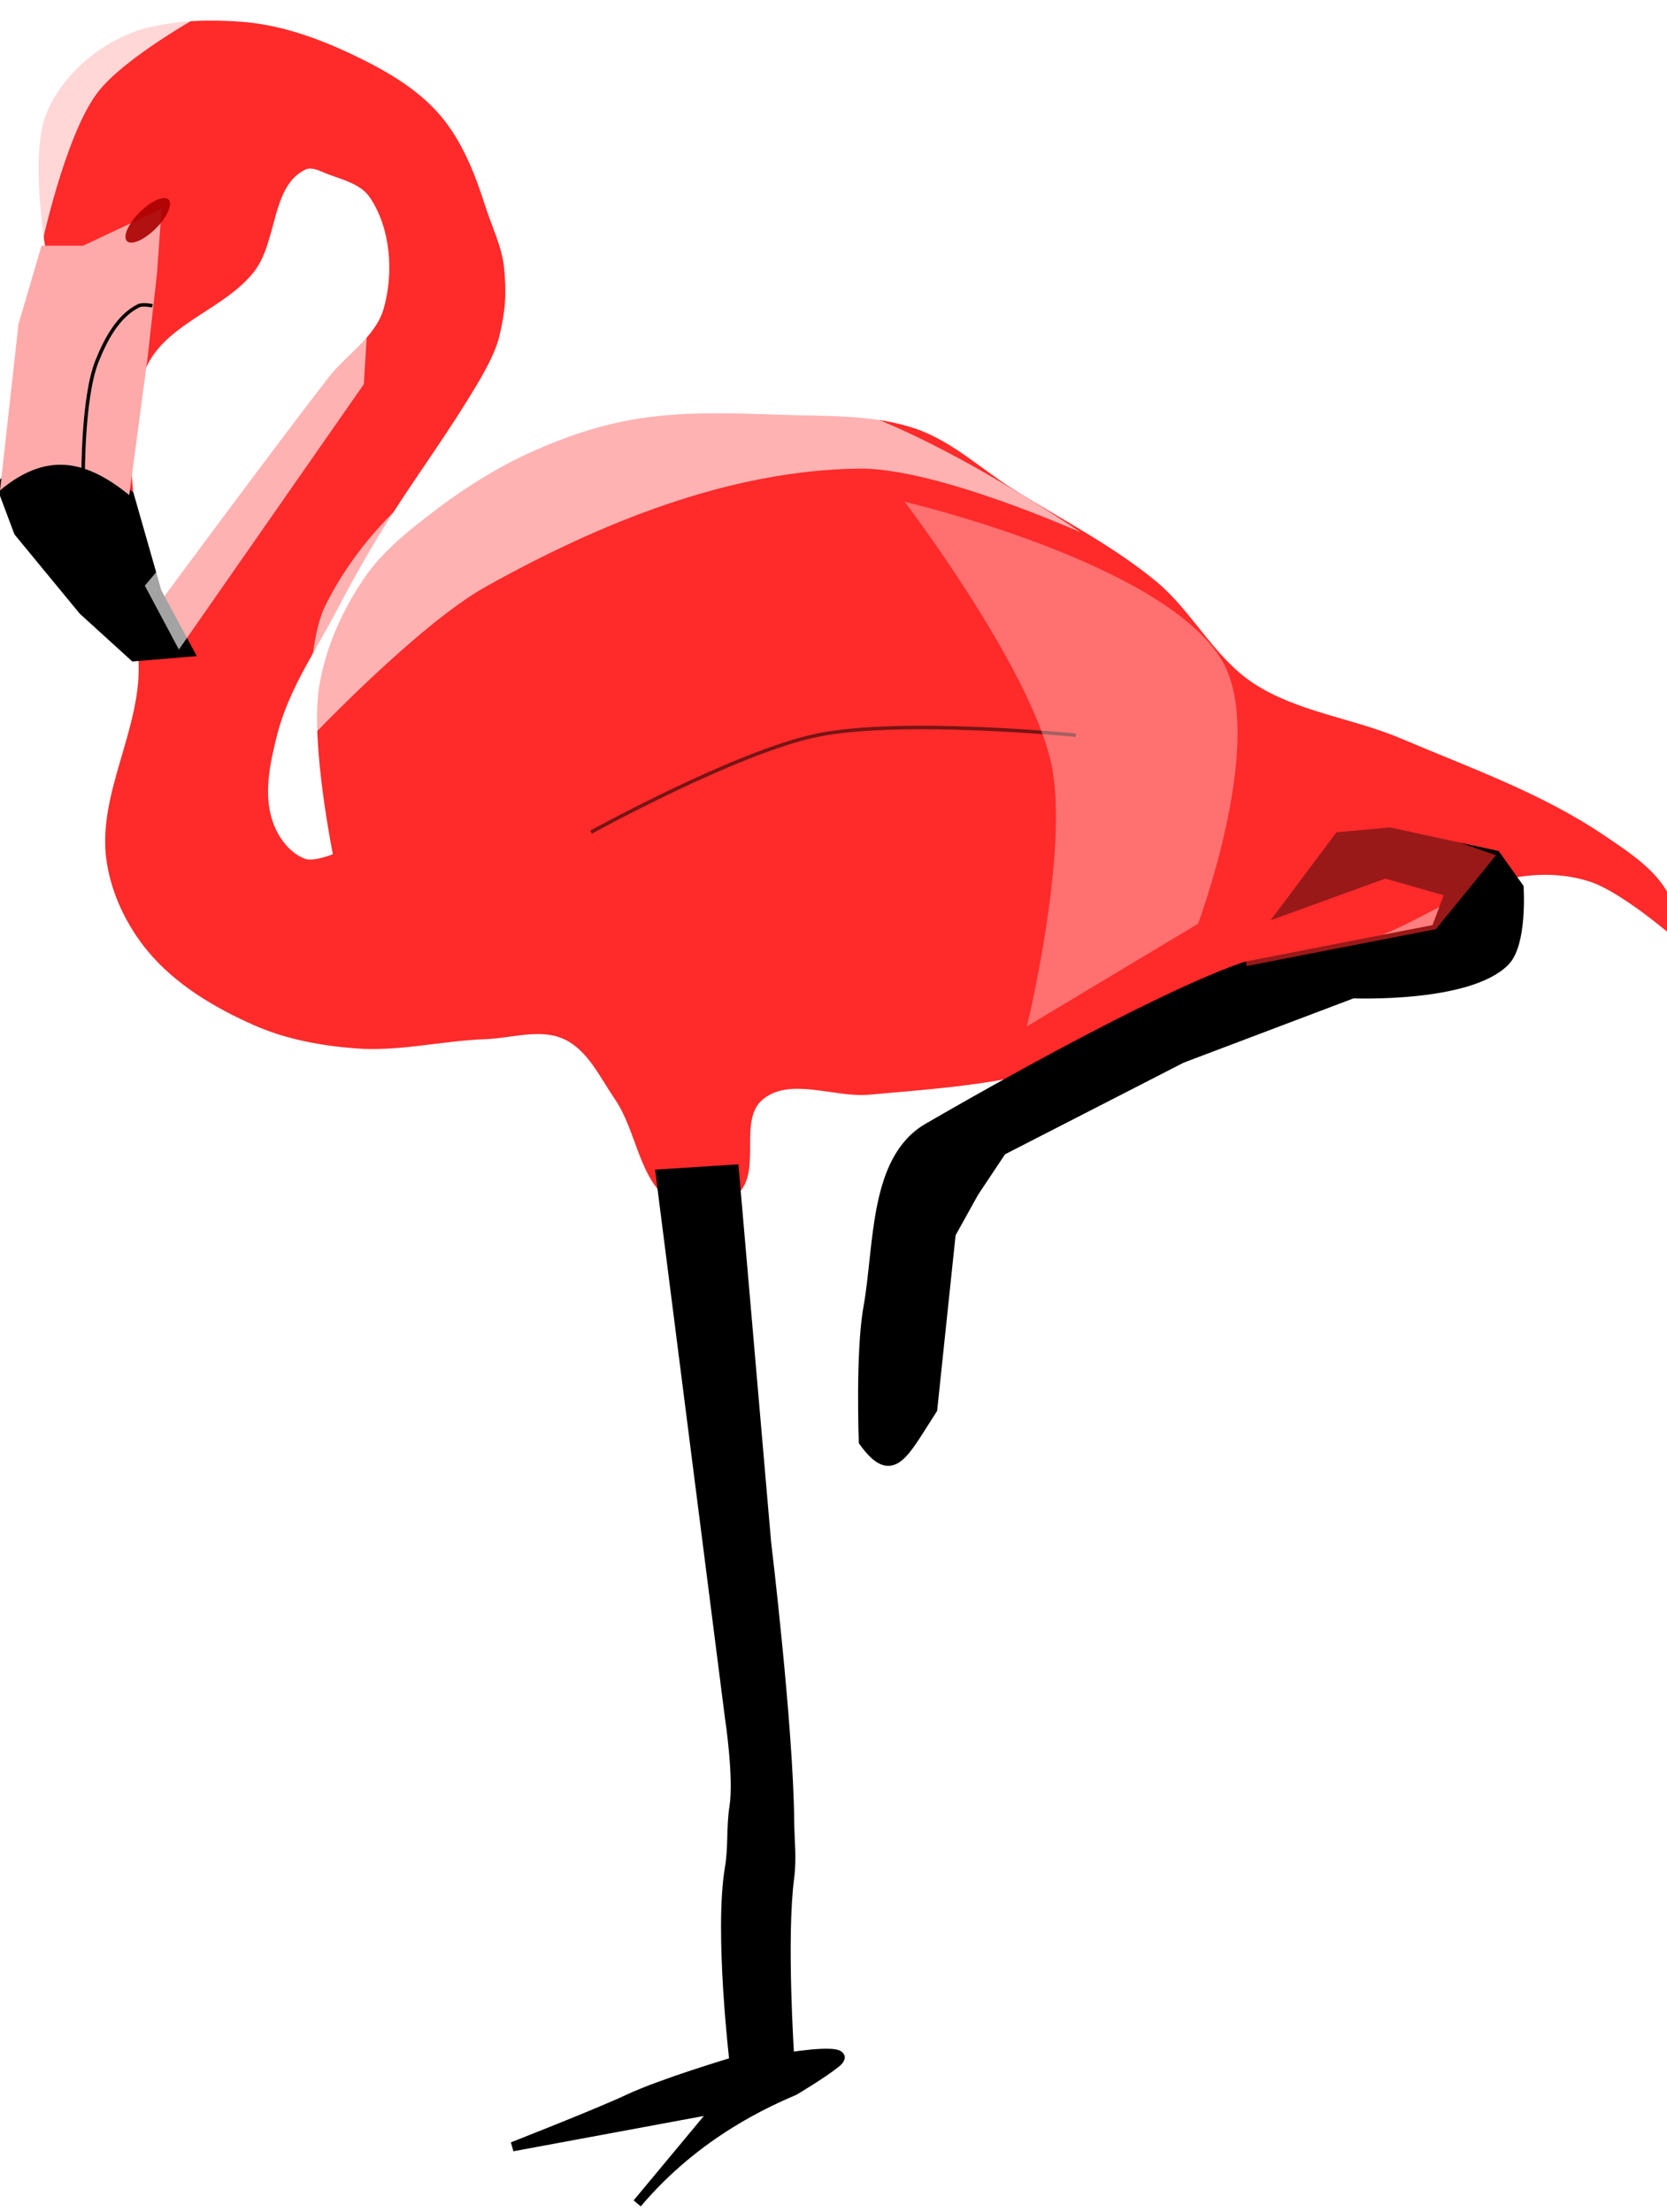 <?xml version="1.0" encoding="UTF-8" standalone="no"?>
<!-- Created with Inkscape (http://www.inkscape.org/) -->

<svg
   xmlns:dc="http://purl.org/dc/elements/1.1/"
   xmlns:cc="http://creativecommons.org/ns#"
   xmlns:rdf="http://www.w3.org/1999/02/22-rdf-syntax-ns#"
   xmlns:svg="http://www.w3.org/2000/svg"
   xmlns="http://www.w3.org/2000/svg"
   xmlns:sodipodi="http://sodipodi.sourceforge.net/DTD/sodipodi-0.dtd"
   xmlns:inkscape="http://www.inkscape.org/namespaces/inkscape"
   width="47.763mm"
   height="63.364mm"
   viewBox="0 0 47.763 63.364"
   version="1.1"
   id="svg8"
   inkscape:version="0.92.5 (0.92.5+69)"
   sodipodi:docname="flamingo.svg"
   inkscape:export-filename="/home/algot/Documents/runeman.org/clipart/2020/flamingo-f.png"
   inkscape:export-xdpi="120.25726"
   inkscape:export-ydpi="120.25726">
  <title
     id="title991">Flamingo</title>
  <defs
     id="defs2">
    <filter
       inkscape:collect="always"
       style="color-interpolation-filters:sRGB"
       id="filter861"
       x="-0.085"
       width="1.17"
       y="-0.046"
       height="1.093">
      <feGaussianBlur
         inkscape:collect="always"
         stdDeviation="0.22"
         id="feGaussianBlur863" />
    </filter>
    <filter
       inkscape:collect="always"
       style="color-interpolation-filters:sRGB"
       id="filter885"
       x="-0.044"
       width="1.088"
       y="-0.095"
       height="1.19">
      <feGaussianBlur
         inkscape:collect="always"
         stdDeviation="0.37"
         id="feGaussianBlur887" />
    </filter>
    <filter
       inkscape:collect="always"
       style="color-interpolation-filters:sRGB"
       id="filter903"
       x="-0.04"
       width="1.081"
       y="-0.059"
       height="1.119">
      <feGaussianBlur
         inkscape:collect="always"
         stdDeviation="0.165"
         id="feGaussianBlur905" />
    </filter>
    <filter
       inkscape:collect="always"
       style="color-interpolation-filters:sRGB"
       id="filter949"
       x="-0.022"
       width="1.043"
       y="-0.108"
       height="1.216">
      <feGaussianBlur
         inkscape:collect="always"
         stdDeviation="0.125"
         id="feGaussianBlur951" />
    </filter>
    <filter
       inkscape:collect="always"
       style="color-interpolation-filters:sRGB"
       id="filter1065"
       x="-0.274"
       width="1.549"
       y="-0.162"
       height="1.325">
      <feGaussianBlur
         inkscape:collect="always"
         stdDeviation="0.823"
         id="feGaussianBlur1067" />
    </filter>
  </defs>
  <sodipodi:namedview
     id="base"
     pagecolor="#ffffff"
     bordercolor="#666666"
     borderopacity="1.0"
     inkscape:pageopacity="0.0"
     inkscape:pageshadow="2"
     inkscape:zoom="1"
     inkscape:cx="89.000005"
     inkscape:cy="43.753413"
     inkscape:document-units="mm"
     inkscape:current-layer="layer1"
     showgrid="false"
     inkscape:snap-global="false"
     inkscape:window-width="1366"
     inkscape:window-height="703"
     inkscape:window-x="0"
     inkscape:window-y="0"
     inkscape:window-maximized="1" />
  <g
     inkscape:label="Layer 1"
     inkscape:groupmode="layer"
     id="layer1"
     transform="translate(-82.285,-124.331)">
    <path
       style="fill:#ff2a2a;stroke:none;stroke-width:1px;stroke-linecap:butt;stroke-linejoin:miter;stroke-opacity:1"
       d="m 333.043,471.404 c -3.491,0.024 -7.02,0.533 -10.043,2.115 -3.238,1.696 -6.156,4.601 -7.5,8 -1.839,4.65 0,15 0,15 0,0 9.575,29.303 10,44.5 0.198,7.094 -4.412,13.962 -3.5,21 0.47,3.625 2.165,7.188 4.5,10 2.983,3.593 7.228,6.115 11.5,8 3.44,1.518 7.251,2.214 11,2.5 4.665,0.356 9.324,-0.833 14,-1 2.832,-0.101 5.93,-1.192 8.5,0 2.575,1.194 3.896,4.159 5.5,6.5 2.361,3.445 2.569,8.619 6,11 0.968,0.672 2.328,0.627 3.5,0.5 1.416,-0.154 3.052,-0.437 4,-1.5 2.288,-2.564 -0.162,-7.827 2.5,-10 2.972,-2.426 7.678,-0.159 11.5,-0.5 6.198,-0.552 12.468,-0.972 18.5,-2.5 6.392,-1.619 12.377,-4.554 18.5,-7 6.381,-2.55 12.675,-5.313 19,-8 4.673,-1.985 8.997,-5.135 14,-6 2.633,-0.455 5.468,-0.354 8,0.5 3.417,1.152 9,6 9,6 0,0 0.179,-3.152 -0.5,-4.5 -1.432,-2.844 -4.366,-4.71 -7,-6.5 -6.721,-4.567 -14.522,-7.32 -22,-10.5 -5.242,-2.229 -11.247,-2.861 -16,-6 -4.23,-2.794 -6.593,-7.77 -10.5,-11 -4.739,-3.918 -10.302,-6.715 -15.5,-10 -3.48,-2.199 -6.604,-5.171 -10.5,-6.5 -4.599,-1.568 -9.644,-1.325 -14.5,-1.5 -5.332,-0.192 -10.741,-0.401 -16,0.5 -3.793,0.65 -7.493,1.916 -11,3.5 -3.543,1.6 -6.898,3.657 -10,6 -2.917,2.203 -5.917,4.496 -8,7.5 -2.469,3.561 -4.327,7.719 -5,12 -0.934,5.948 1.5,18 1.5,18 0,0 -2.045,0.841 -3,0.5 -1.668,-0.597 -2.921,-2.326 -3.5,-4 -1.037,-2.997 -0.287,-6.428 0.5,-9.5 1.239,-4.838 4.191,-9.071 6.5,-13.5 1.414,-2.713 2.911,-5.386 4.5,-8 3.001,-4.938 6.46,-9.586 9.5,-14.5 1.218,-1.969 2.962,-4.748 3.5,-7 0.66,-2.76 0.799,-4.678 0.5,-7.5 -0.231,-2.18 -1.335,-4.411 -2,-6.5 -1.13,-3.551 -2.55,-7.191 -5,-10 -2.522,-2.892 -6.032,-4.859 -9.5,-6.5 -3.766,-1.782 -7.843,-3.215 -12,-3.5 -1.135,-0.078 -2.294,-0.123 -3.457,-0.115 z m 11.057,15.994 c 0.624,0.019 1.302,0.401 1.9,0.621 1.611,0.592 3.54,1.078 4.5,2.5 2.256,3.341 2.595,8.121 1.5,12 -0.87,3.081 -4.039,4.969 -6,7.5 -6.124,7.905 -18,24 -18,24 0,0 -2.675,-6.874 -3,-10.5 -0.448,-5.005 -0.809,-10.537 1.5,-15 2.334,-4.512 8.388,-5.985 11.5,-10 2.511,-3.24 1.817,-9.199 5.5,-11 0.191,-0.093 0.392,-0.128 0.6,-0.121 z"
       transform="scale(0.265)"
       id="path25"
       inkscape:connector-curvature="0"
       sodipodi:nodetypes="ccccsscccccccccccccccsccssscccccccscccccsscscssccccccscccsccc" />
    <path
       style="fill:#000000;stroke:#000000;stroke-width:0.265px;stroke-linecap:butt;stroke-linejoin:miter;stroke-opacity:1"
       d="m 86.122,143.145 -1.455,-1.323 -1.852,-2.249 -0.397,-1.058 v -0.397 l 0.661,-0.794 0.794,-0.529 0.926,0.794 1.191,0.926 0.794,2.778 0.926,1.72 z"
       id="path21"
       inkscape:connector-curvature="0"
       sodipodi:nodetypes="cccccccccccc" />
    <path
       style="fill:#ffaaaa;fill-opacity:1;stroke:none;stroke-width:0.265px;stroke-linecap:butt;stroke-linejoin:miter;stroke-opacity:1"
       d="m 82.285,138.382 0.529,-4.763 0.661,-2.249 h 1.191 l 2.249,-1.058 -0.132,1.852 -0.265,2.381 -0.529,3.969 c -1.095,-0.88 -2.259,-1.35 -3.704,-0.132 z"
       id="path23"
       inkscape:connector-curvature="0"
       sodipodi:nodetypes="ccccccccc" />
    <path
       style="opacity:0.8;fill:#ffffff;stroke:none;stroke-width:0.265px;stroke-linecap:butt;stroke-linejoin:miter;stroke-opacity:1;filter:url(#filter885)"
       d="m 91.678,144.865 c 0,0 2.84,-3.078 4.63,-4.101 2.978,-1.702 6.359,-3.13 9.79,-3.175 2.023,-0.027 5.821,1.72 5.821,1.72 0,0 -4.427,-3.122 -7.011,-3.572 -2.759,-0.48 -5.82,-0.174 -8.334,1.058 -1.904,0.933 -3.579,2.587 -4.498,4.498 -0.519,1.08 -0.397,3.572 -0.397,3.572 z"
       id="path30"
       inkscape:connector-curvature="0"
       sodipodi:nodetypes="csscsssc"
       transform="matrix(1.091,0,0,1.063,-8.854,-8.501)" />
    <path
       style="opacity:0.8;fill:#ffffff;stroke:none;stroke-width:0.265px;stroke-linecap:butt;stroke-linejoin:miter;stroke-opacity:1;filter:url(#filter861)"
       d="m 93.001,131.635 -2.249,5.027 -3.969,4.63 0.926,1.72 5.027,-7.144 z"
       id="path32"
       inkscape:connector-curvature="0"
       transform="matrix(1.054,0,0,1.064,-5.035,-9.225)" />
    <path
       style="fill:#000000;stroke:#000000;stroke-width:0.265px;stroke-linecap:butt;stroke-linejoin:miter;stroke-opacity:1"
       d="m 119.062,150.421 2.91,-1.058 1.852,0.529 -0.397,1.058 -5.424,1.058 c 0,0 -2.138,0.591 -9.128,4.63 -1.57,0.907 -1.399,3.375 -1.72,5.159 -0.227,1.259 -0.132,3.836 -0.132,3.836 0.838,1.159 1.147,0.363 1.984,-0.926 l 0.529,-5.027 0.661,-1.191 0.794,-1.191 5.159,-2.646 4.895,-1.852 c 0,0 3.326,0.138 4.366,-0.926 0.502,-0.514 0.397,-2.117 0.397,-2.117 l -0.661,-0.926 -3.043,-0.661 -1.455,0.132 z"
       id="path34"
       inkscape:connector-curvature="0"
       sodipodi:nodetypes="cccccsscccccccsccccc" />
    <path
       style="opacity:0.6;fill:#ff2a2a;stroke:none;stroke-width:0.265px;stroke-linecap:butt;stroke-linejoin:miter;stroke-opacity:1"
       d="m 117.21,146.055 0.794,5.953 5.424,-1.058 1.72,-2.117 z"
       id="path36"
       inkscape:connector-curvature="0"
       sodipodi:nodetypes="ccccc" />
    <path
       style="fill:#000000;stroke:#000000;stroke-width:0.267px;stroke-linecap:butt;stroke-linejoin:miter;stroke-opacity:1"
       d="m 103.32,157.83 -2.116,0.135 1.983,15.557 c 0,0 0.264,1.723 0.132,2.57 -0.096,0.62 -0.027,1.14 -0.132,1.759 -0.308,1.822 0.132,5.546 0.132,5.546 0,0 -2.069,0.614 -3.041,1.073 -0.792,0.375 -3.307,1.362 -3.307,1.362 l 5.819,-1.079 -2.248,2.703 c 1.733,-2.054 3.819,-2.934 4.497,-3.229 0,0 0.769,-0.452 1.189,-0.785 0.639,-0.507 -1.321,-0.18 -1.321,-0.18 0,0 -0.227,-3.433 -2.5e-4,-5.141 0.072,-0.544 0.005,-1.075 -1.3e-4,-1.623 -0.025,-2.706 -0.661,-7.982 -0.661,-7.982 z"
       id="path38"
       inkscape:connector-curvature="0"
       sodipodi:nodetypes="cccsscsccccscsscc" />
    <path
       style="opacity:0.9;fill:#ffffff;stroke:none;stroke-width:0.265px;stroke-linecap:butt;stroke-linejoin:miter;stroke-opacity:1;filter:url(#filter903)"
       d="m 83.476,131.371 c 0,0 0.664,-3.123 1.587,-4.366 0.758,-1.02 3.054,-2.279 3.054,-2.279 l 4.883,0.957 -4.883,-0.957 c 0,0 -3.594,0.647 -4.509,2.015 -0.858,1.283 -0.132,4.63 -0.132,4.63 z"
       id="path889"
       inkscape:connector-curvature="0"
       sodipodi:nodetypes="cscccsc" />
    <ellipse
       style="opacity:0.9;fill:#aa0000;fill-opacity:1;stroke:none;stroke-width:4.243;stroke-linecap:round;stroke-linejoin:bevel;stroke-miterlimit:4;stroke-dasharray:none;stroke-dashoffset:0;stroke-opacity:1"
       id="path935"
       cx="-31.201"
       cy="153.557"
       rx="0.842"
       ry="0.327"
       transform="rotate(-45)" />
    <path
       style="fill:none;stroke:#000000;stroke-width:0.1;stroke-linecap:butt;stroke-linejoin:miter;stroke-opacity:1"
       d="m 84.667,137.985 c 0,0 -0.016,-2.277 0.397,-3.307 0.246,-0.614 0.599,-1.292 1.191,-1.587 0.118,-0.059 0.397,0 0.397,0"
       id="path937"
       inkscape:connector-curvature="0"
       sodipodi:nodetypes="cssc" />
    <path
       style="opacity:0.73;fill:none;stroke:#000000;stroke-width:0.1;stroke-linecap:butt;stroke-linejoin:miter;stroke-opacity:1;filter:url(#filter949)"
       d="m 99.219,148.172 c 0,0 4.179,-2.305 6.482,-2.778 2.419,-0.497 7.408,0 7.408,0"
       id="path939"
       inkscape:connector-curvature="0"
       sodipodi:nodetypes="csc" />
    <path
       style="opacity:0.571;fill:#ffffff;stroke:none;stroke-width:0.265px;stroke-linecap:butt;stroke-linejoin:miter;stroke-opacity:1;filter:url(#filter1065)"
       d="m 111.125,142.187 c 0,0 5.642,1.412 6.879,3.704 0.967,1.792 -0.529,6.085 -0.529,6.085 l -3.704,2.381 c 0,0 0.928,-4.089 0.529,-6.085 -0.448,-2.244 -3.175,-6.085 -3.175,-6.085 z"
       id="path995"
       inkscape:connector-curvature="0"
       sodipodi:nodetypes="csccsc"
       transform="matrix(1.324,0,0,1.235,-38.925,-36.895)" />
  </g>
</svg>
